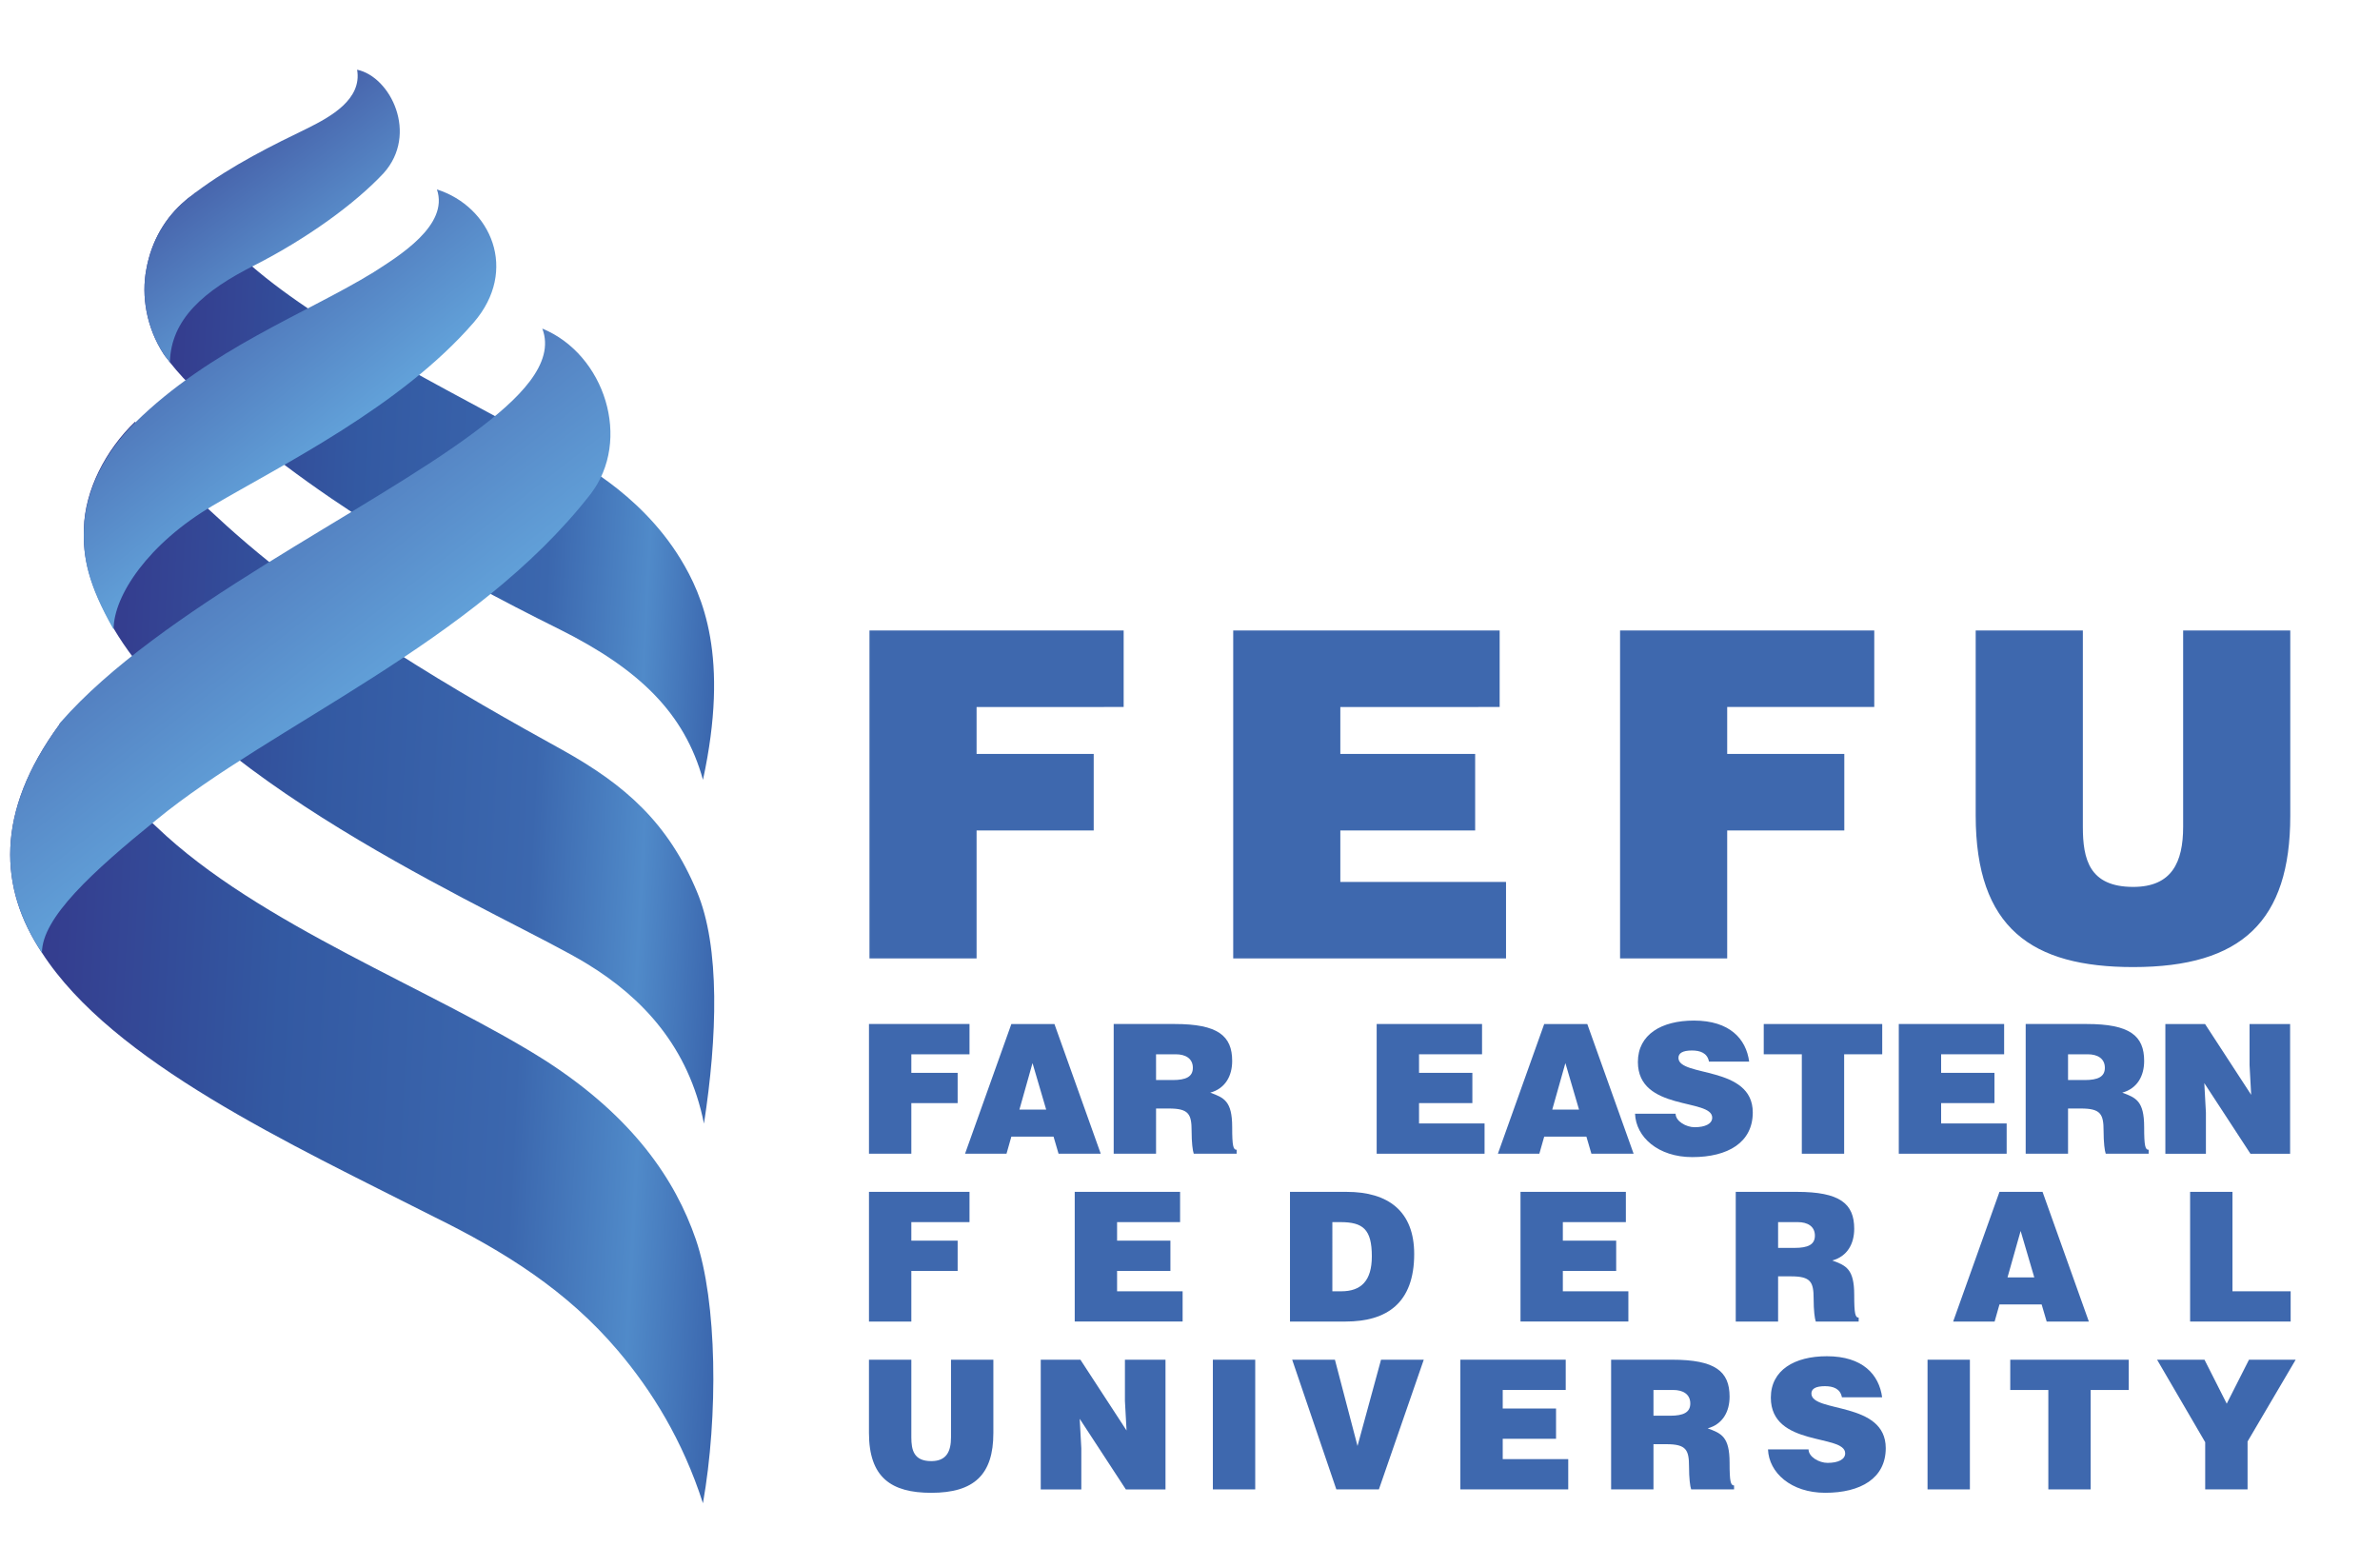 <?xml version="1.0" encoding="utf-8"?>
<!-- Generator: Adobe Illustrator 16.0.3, SVG Export Plug-In . SVG Version: 6.00 Build 0)  -->
<!DOCTYPE svg PUBLIC "-//W3C//DTD SVG 1.1//EN" "http://www.w3.org/Graphics/SVG/1.1/DTD/svg11.dtd">
<svg version="1.1" id="Слой_1" xmlns="http://www.w3.org/2000/svg" xmlns:xlink="http://www.w3.org/1999/xlink" x="0px" y="0px"
	 width="170.08px" height="112px" viewBox="0 170.604 170.08 112" enable-background="new 0 170.604 170.08 112"
	 xml:space="preserve">
<g>
	<g>
		
			<linearGradient id="SVGID_1_" gradientUnits="userSpaceOnUse" x1="361.646" y1="144.178" x2="304.042" y2="147.197" gradientTransform="matrix(0.731 0 0 -0.731 -212.684 311.801)">
			<stop  offset="0" style="stop-color:#3B67AE"/>
			<stop  offset="0.12" style="stop-color:#508AC9"/>
			<stop  offset="0.291" style="stop-color:#3B67AE"/>
			<stop  offset="0.62" style="stop-color:#3359A2"/>
			<stop  offset="1" style="stop-color:#34388B"/>
		</linearGradient>
		<path fill="url(#SVGID_1_)" d="M40.363,203.079c-6.8-3.875-16.233-8.336-21.936-13.088c-2.194-1.828-3.803-3.729-4.46-5.63
			c-0.22,0.219-0.512,0.365-0.731,0.585c-1.389,1.17-2.413,2.852-2.778,4.899c-0.366,1.901,0,4.168,1.243,6.069
			c0.146,0.219,0.292,0.365,0.439,0.585c0.585,0.731,1.243,1.462,2.047,2.193c7.897,7.385,17.549,12.796,25.812,16.891
			c5.703,2.852,8.92,5.996,10.237,10.749c1.901-8.774,0-13.162-1.609-15.794C45.627,205.638,40.802,203.371,40.363,203.079z"/>
		<g>
			
				<linearGradient id="SVGID_2_" gradientUnits="userSpaceOnUse" x1="361.848" y1="116.017" x2="297.903" y2="119.368" gradientTransform="matrix(0.731 0 0 -0.731 -212.684 311.801)">
				<stop  offset="0" style="stop-color:#3B67AE"/>
				<stop  offset="0.12" style="stop-color:#508AC9"/>
				<stop  offset="0.291" style="stop-color:#3B67AE"/>
				<stop  offset="0.62" style="stop-color:#3359A2"/>
				<stop  offset="1" style="stop-color:#34388B"/>
			</linearGradient>
			<path fill="url(#SVGID_2_)" d="M49.795,234.301c-2.047-4.898-5.118-7.604-9.579-10.09c-7.02-3.875-17.184-9.652-24.715-16.672
				c-2.486-2.267-4.752-4.387-5.85-6.8l0,0c-2.12,2.047-3.583,4.899-3.656,7.604c-0.073,2.047,0.292,3.949,2.121,7.166
				c6.873,11.626,28.517,20.693,33.855,23.983c3.949,2.414,7.239,5.924,8.336,11.407C51.258,244.758,51.478,238.25,49.795,234.301z"
				/>
			
				<linearGradient id="SVGID_3_" gradientUnits="userSpaceOnUse" x1="341.147" y1="125.355" x2="298.242" y2="178.338" gradientTransform="matrix(0.731 0 0 -0.731 -212.684 311.801)">
				<stop  offset="0" style="stop-color:#93CEF2"/>
				<stop  offset="0.4" style="stop-color:#65A9DF"/>
				<stop  offset="1" style="stop-color:#34388B"/>
			</linearGradient>
			<path fill="url(#SVGID_3_)" d="M31.223,184.14c0.877,2.56-2.706,4.753-4.533,5.923c-4.753,2.925-11.7,5.484-17.038,10.749l0,0
				c-2.12,2.047-3.583,4.899-3.656,7.604c-0.073,2.047,0.292,3.949,2.121,7.166c0-2.413,2.486-6.142,7.093-8.848
				c4.972-2.925,13.454-7.093,18.646-13.089C37.072,189.917,35.098,185.383,31.223,184.14z"/>
		</g>
		
			<linearGradient id="SVGID_4_" gradientUnits="userSpaceOnUse" x1="336.926" y1="144.964" x2="306.234" y2="187.208" gradientTransform="matrix(0.731 0 0 -0.731 -212.684 311.801)">
			<stop  offset="0" style="stop-color:#93CEF2"/>
			<stop  offset="0.4" style="stop-color:#65A9DF"/>
			<stop  offset="1" style="stop-color:#34388B"/>
		</linearGradient>
		<path fill="url(#SVGID_4_)" d="M25.52,175.585c0.365,2.121-1.901,3.364-3.51,4.168c-2.413,1.17-5.411,2.632-8.043,4.607
			c-0.22,0.219-0.512,0.365-0.731,0.585c-1.389,1.17-2.413,2.852-2.778,4.899c-0.366,1.901,0,4.168,1.243,6.069
			c0.146,0.219,0.292,0.365,0.439,0.585c0.073-3.071,2.413-5.119,6.069-6.947c3.729-1.901,7.166-4.387,9.213-6.581
			C29.907,180.192,27.932,176.097,25.52,175.585z"/>
		
			<linearGradient id="SVGID_5_" gradientUnits="userSpaceOnUse" x1="361.951" y1="82.567" x2="290.621" y2="86.305" gradientTransform="matrix(0.731 0 0 -0.731 -212.684 311.801)">
			<stop  offset="0" style="stop-color:#3B67AE"/>
			<stop  offset="0.12" style="stop-color:#508AC9"/>
			<stop  offset="0.291" style="stop-color:#3B67AE"/>
			<stop  offset="0.62" style="stop-color:#3359A2"/>
			<stop  offset="1" style="stop-color:#34388B"/>
		</linearGradient>
		<path fill="url(#SVGID_5_)" d="M39.047,246.44c-8.043-5.119-20.547-9.726-27.859-16.745c-3.071-2.925-5.85-5.045-6.874-7.458
			c0,0.073-0.073,0.073-0.073,0.146c-4.607,6.289-4.314,11.7-1.243,16.306c5.045,7.823,17.769,13.673,28.005,18.865
			c5.045,2.485,9.506,5.265,13.162,9.579c2.413,2.852,4.607,6.361,6.069,10.895c1.097-6.215,1.023-14.404-0.512-18.865
			C48.26,254.922,45.262,250.461,39.047,246.44z"/>
		
			<linearGradient id="SVGID_6_" gradientUnits="userSpaceOnUse" x1="352.981" y1="88.601" x2="290.908" y2="168.05" gradientTransform="matrix(0.731 0 0 -0.731 -212.684 311.801)">
			<stop  offset="0" style="stop-color:#93CEF2"/>
			<stop  offset="0.4" style="stop-color:#65A9DF"/>
			<stop  offset="1" style="stop-color:#34388B"/>
		</linearGradient>
		<path fill="url(#SVGID_6_)" d="M38.754,194.085c0.951,2.486-1.682,5.045-4.826,7.385c-7.604,5.703-22.594,12.723-29.614,20.766
			c0,0.073-0.073,0.073-0.073,0.146c-4.607,6.289-4.314,11.7-1.243,16.306c0-2.486,3.583-5.776,8.189-9.506
			c8.189-6.727,22.741-12.65,31.003-23.252C45.189,202.055,43.215,195.913,38.754,194.085z"/>
	</g>
</g>
<g>
	<g>
		<g>
			<path fill="#3E68AE" d="M80.299,215.658v5.469H69.789v3.353h8.37v5.469h-8.37v9.146h-7.655v-23.436H80.299z"/>
			<path fill="#3E68AE" d="M107.169,215.658v5.469H95.783v3.353h9.635v5.469h-9.635v3.678h11.841v5.468H88.128v-23.436H107.169z"/>
			<path fill="#3E68AE" d="M133.939,215.658v5.469h-10.51v3.353h8.369v5.469h-8.369v9.146h-7.656v-23.436H133.939z"/>
			<path fill="#3E68AE" d="M148.845,215.658v14.029c0,2.311,0.452,4.297,3.6,4.297c2.757,0,3.567-1.758,3.567-4.297v-14.029h7.656
				v13.248c0,7.52-3.472,10.807-11.224,10.807c-7.234,0-11.257-2.767-11.257-10.839v-13.216H148.845z"/>
		</g>
	</g>
	<g>
		<path fill="#3E68AE" d="M69.283,243.782v2.163h-4.157v1.326h3.31v2.163h-3.31v3.617h-3.027v-9.27H69.283z"/>
		<path fill="#3E68AE" d="M75.352,243.782l3.31,9.27h-3.015l-0.359-1.224h-3.014l-0.347,1.224h-2.963l3.31-9.27H75.352z
			 M74.762,249.897l-0.976-3.322l-0.936,3.322H74.762z"/>
		<path fill="#3E68AE" d="M82.614,253.051h-3.027v-9.27h4.361c3.079,0,4.106,0.838,4.106,2.64c0,1.068-0.489,1.969-1.566,2.266
			c0.977,0.36,1.566,0.592,1.566,2.458c0,1.365,0.076,1.623,0.319,1.623v0.283h-3.065c-0.077-0.207-0.153-0.799-0.153-1.622
			c0-1.211-0.206-1.609-1.618-1.609h-0.923V253.051z M82.614,247.786h1.193c0.937,0,1.437-0.231,1.437-0.875
			c0-0.657-0.513-0.966-1.219-0.966h-1.411V247.786z"/>
		<path fill="#3E68AE" d="M105.91,243.782v2.163h-4.503v1.326h3.811v2.163h-3.811v1.454h4.683v2.163h-7.71v-9.27H105.91z"/>
		<path fill="#3E68AE" d="M113.431,243.782l3.311,9.27h-3.016l-0.359-1.224h-3.014l-0.348,1.224h-2.963l3.311-9.27H113.431z
			 M112.841,249.897l-0.975-3.322l-0.938,3.322H112.841z"/>
		<path fill="#3E68AE" d="M122.128,246.472c-0.116-0.63-0.643-0.798-1.22-0.798c-0.666,0-0.962,0.194-0.962,0.528
			c0,1.39,5.311,0.527,5.311,3.9c0,2.149-1.782,3.191-4.322,3.191c-2.438,0-4.028-1.428-4.092-3.102h2.899
			c0,0.541,0.757,0.966,1.36,0.966c0.755,0,1.256-0.245,1.256-0.683c0-1.403-5.311-0.438-5.311-3.978c0-1.97,1.692-2.96,4.002-2.96
			c2.565,0,3.733,1.313,3.951,2.934H122.128z"/>
		<path fill="#3E68AE" d="M131.787,253.051h-3.025v-7.106h-2.721v-2.163h8.467v2.163h-2.721V253.051z"/>
		<path fill="#3E68AE" d="M143.22,243.782v2.163h-4.503v1.326h3.811v2.163h-3.811v1.454h4.683v2.163h-7.709v-9.27H143.22z"/>
		<path fill="#3E68AE" d="M147.787,253.051h-3.027v-9.27h4.362c3.078,0,4.104,0.838,4.104,2.64c0,1.068-0.487,1.969-1.565,2.266
			c0.976,0.36,1.565,0.592,1.565,2.458c0,1.365,0.077,1.623,0.321,1.623v0.283h-3.067c-0.076-0.207-0.153-0.799-0.153-1.622
			c0-1.211-0.205-1.609-1.616-1.609h-0.924V253.051z M147.787,247.786h1.194c0.936,0,1.437-0.231,1.437-0.875
			c0-0.657-0.515-0.966-1.22-0.966h-1.411V247.786z"/>
		<path fill="#3E68AE" d="M157.577,243.782l3.297,5.06l-0.115-2.111v-2.948h2.898v9.27h-2.836l-3.296-5.047l0.115,2.111v2.936
			h-2.898v-9.27H157.577z"/>
		<path fill="#3E68AE" d="M69.283,255.777v2.162h-4.157v1.326h3.31v2.163h-3.31v3.616h-3.027v-9.268H69.283z"/>
		<path fill="#3E68AE" d="M84.332,255.777v2.162h-4.503v1.326h3.811v2.163h-3.811v1.454h4.683v2.162h-7.71v-9.268H84.332z"/>
		<path fill="#3E68AE" d="M92.185,255.777h4.053c2.976,0,4.823,1.391,4.823,4.441c0,3.488-1.937,4.826-4.9,4.826h-3.976V255.777z
			 M95.212,262.882h0.641c1.411,0,2.181-0.746,2.181-2.497c0-1.932-0.628-2.446-2.245-2.446h-0.576V262.882z"/>
		<path fill="#3E68AE" d="M116.188,255.777v2.162h-4.504v1.326h3.812v2.163h-3.812v1.454h4.683v2.162h-7.709v-9.268H116.188z"/>
		<path fill="#3E68AE" d="M127.067,265.044h-3.027v-9.268h4.36c3.079,0,4.106,0.837,4.106,2.639c0,1.068-0.488,1.97-1.566,2.266
			c0.976,0.36,1.566,0.592,1.566,2.458c0,1.365,0.076,1.623,0.319,1.623v0.282h-3.065c-0.077-0.205-0.154-0.798-0.154-1.622
			c0-1.209-0.205-1.608-1.616-1.608h-0.923V265.044z M127.067,259.78h1.193c0.936,0,1.437-0.231,1.437-0.875
			c0-0.656-0.514-0.966-1.22-0.966h-1.41V259.78z"/>
		<path fill="#3E68AE" d="M145.965,255.777l3.309,9.268h-3.014l-0.36-1.223h-3.014l-0.347,1.223h-2.963l3.31-9.268H145.965z
			 M145.375,261.891l-0.976-3.321l-0.938,3.321H145.375z"/>
		<path fill="#3E68AE" d="M159.538,262.882h4.157v2.162h-7.185v-9.268h3.027V262.882z"/>
		<path fill="#3E68AE" d="M65.126,267.771v5.548c0,0.914,0.18,1.699,1.424,1.699c1.09,0,1.411-0.695,1.411-1.699v-5.548h3.027v5.239
			c0,2.973-1.373,4.273-4.438,4.273c-2.861,0-4.452-1.095-4.452-4.286v-5.227H65.126z"/>
		<path fill="#3E68AE" d="M77.208,267.771l3.298,5.059l-0.116-2.11v-2.948h2.899v9.268h-2.834l-3.297-5.045l0.115,2.11v2.935h-2.899
			v-9.268H77.208z"/>
		<path fill="#3E68AE" d="M89.701,277.039h-3.027v-9.268h3.027V277.039z"/>
		<path fill="#3E68AE" d="M95.396,267.771l1.615,6.165l1.681-6.165h3.054l-3.207,9.268h-3.041l-3.156-9.268H95.396z"/>
		<path fill="#3E68AE" d="M111.89,267.771v2.163h-4.502v1.325h3.81v2.163h-3.81v1.453h4.682v2.163h-7.71v-9.268H111.89z"/>
		<path fill="#3E68AE" d="M118.161,277.039h-3.027v-9.268h4.361c3.079,0,4.105,0.836,4.105,2.639c0,1.068-0.487,1.97-1.565,2.267
			c0.976,0.359,1.565,0.592,1.565,2.457c0,1.365,0.077,1.622,0.32,1.622v0.283h-3.065c-0.077-0.206-0.153-0.798-0.153-1.621
			c0-1.21-0.205-1.609-1.616-1.609h-0.925V277.039z M118.161,271.774h1.194c0.936,0,1.437-0.231,1.437-0.874
			c0-0.658-0.514-0.966-1.219-0.966h-1.412V271.774z"/>
		<path fill="#3E68AE" d="M131.629,270.461c-0.116-0.631-0.641-0.798-1.218-0.798c-0.668,0-0.964,0.192-0.964,0.526
			c0,1.391,5.313,0.529,5.313,3.901c0,2.149-1.784,3.192-4.324,3.192c-2.437,0-4.027-1.43-4.091-3.103h2.898
			c0,0.54,0.757,0.965,1.359,0.965c0.758,0,1.258-0.244,1.258-0.682c0-1.402-5.312-0.437-5.312-3.978
			c0-1.97,1.694-2.961,4.003-2.961c2.565,0,3.732,1.313,3.951,2.936H131.629z"/>
		<path fill="#3E68AE" d="M140.773,277.039h-3.027v-9.268h3.027V277.039z"/>
		<path fill="#3E68AE" d="M149.404,277.039h-3.026v-7.104h-2.721v-2.163h8.467v2.163h-2.72V277.039z"/>
		<path fill="#3E68AE" d="M157.537,267.771l1.59,3.141l1.591-3.141h3.336l-3.438,5.844v3.424h-3.028v-3.372l-3.438-5.896H157.537z"
			/>
	</g>
</g>
</svg>
